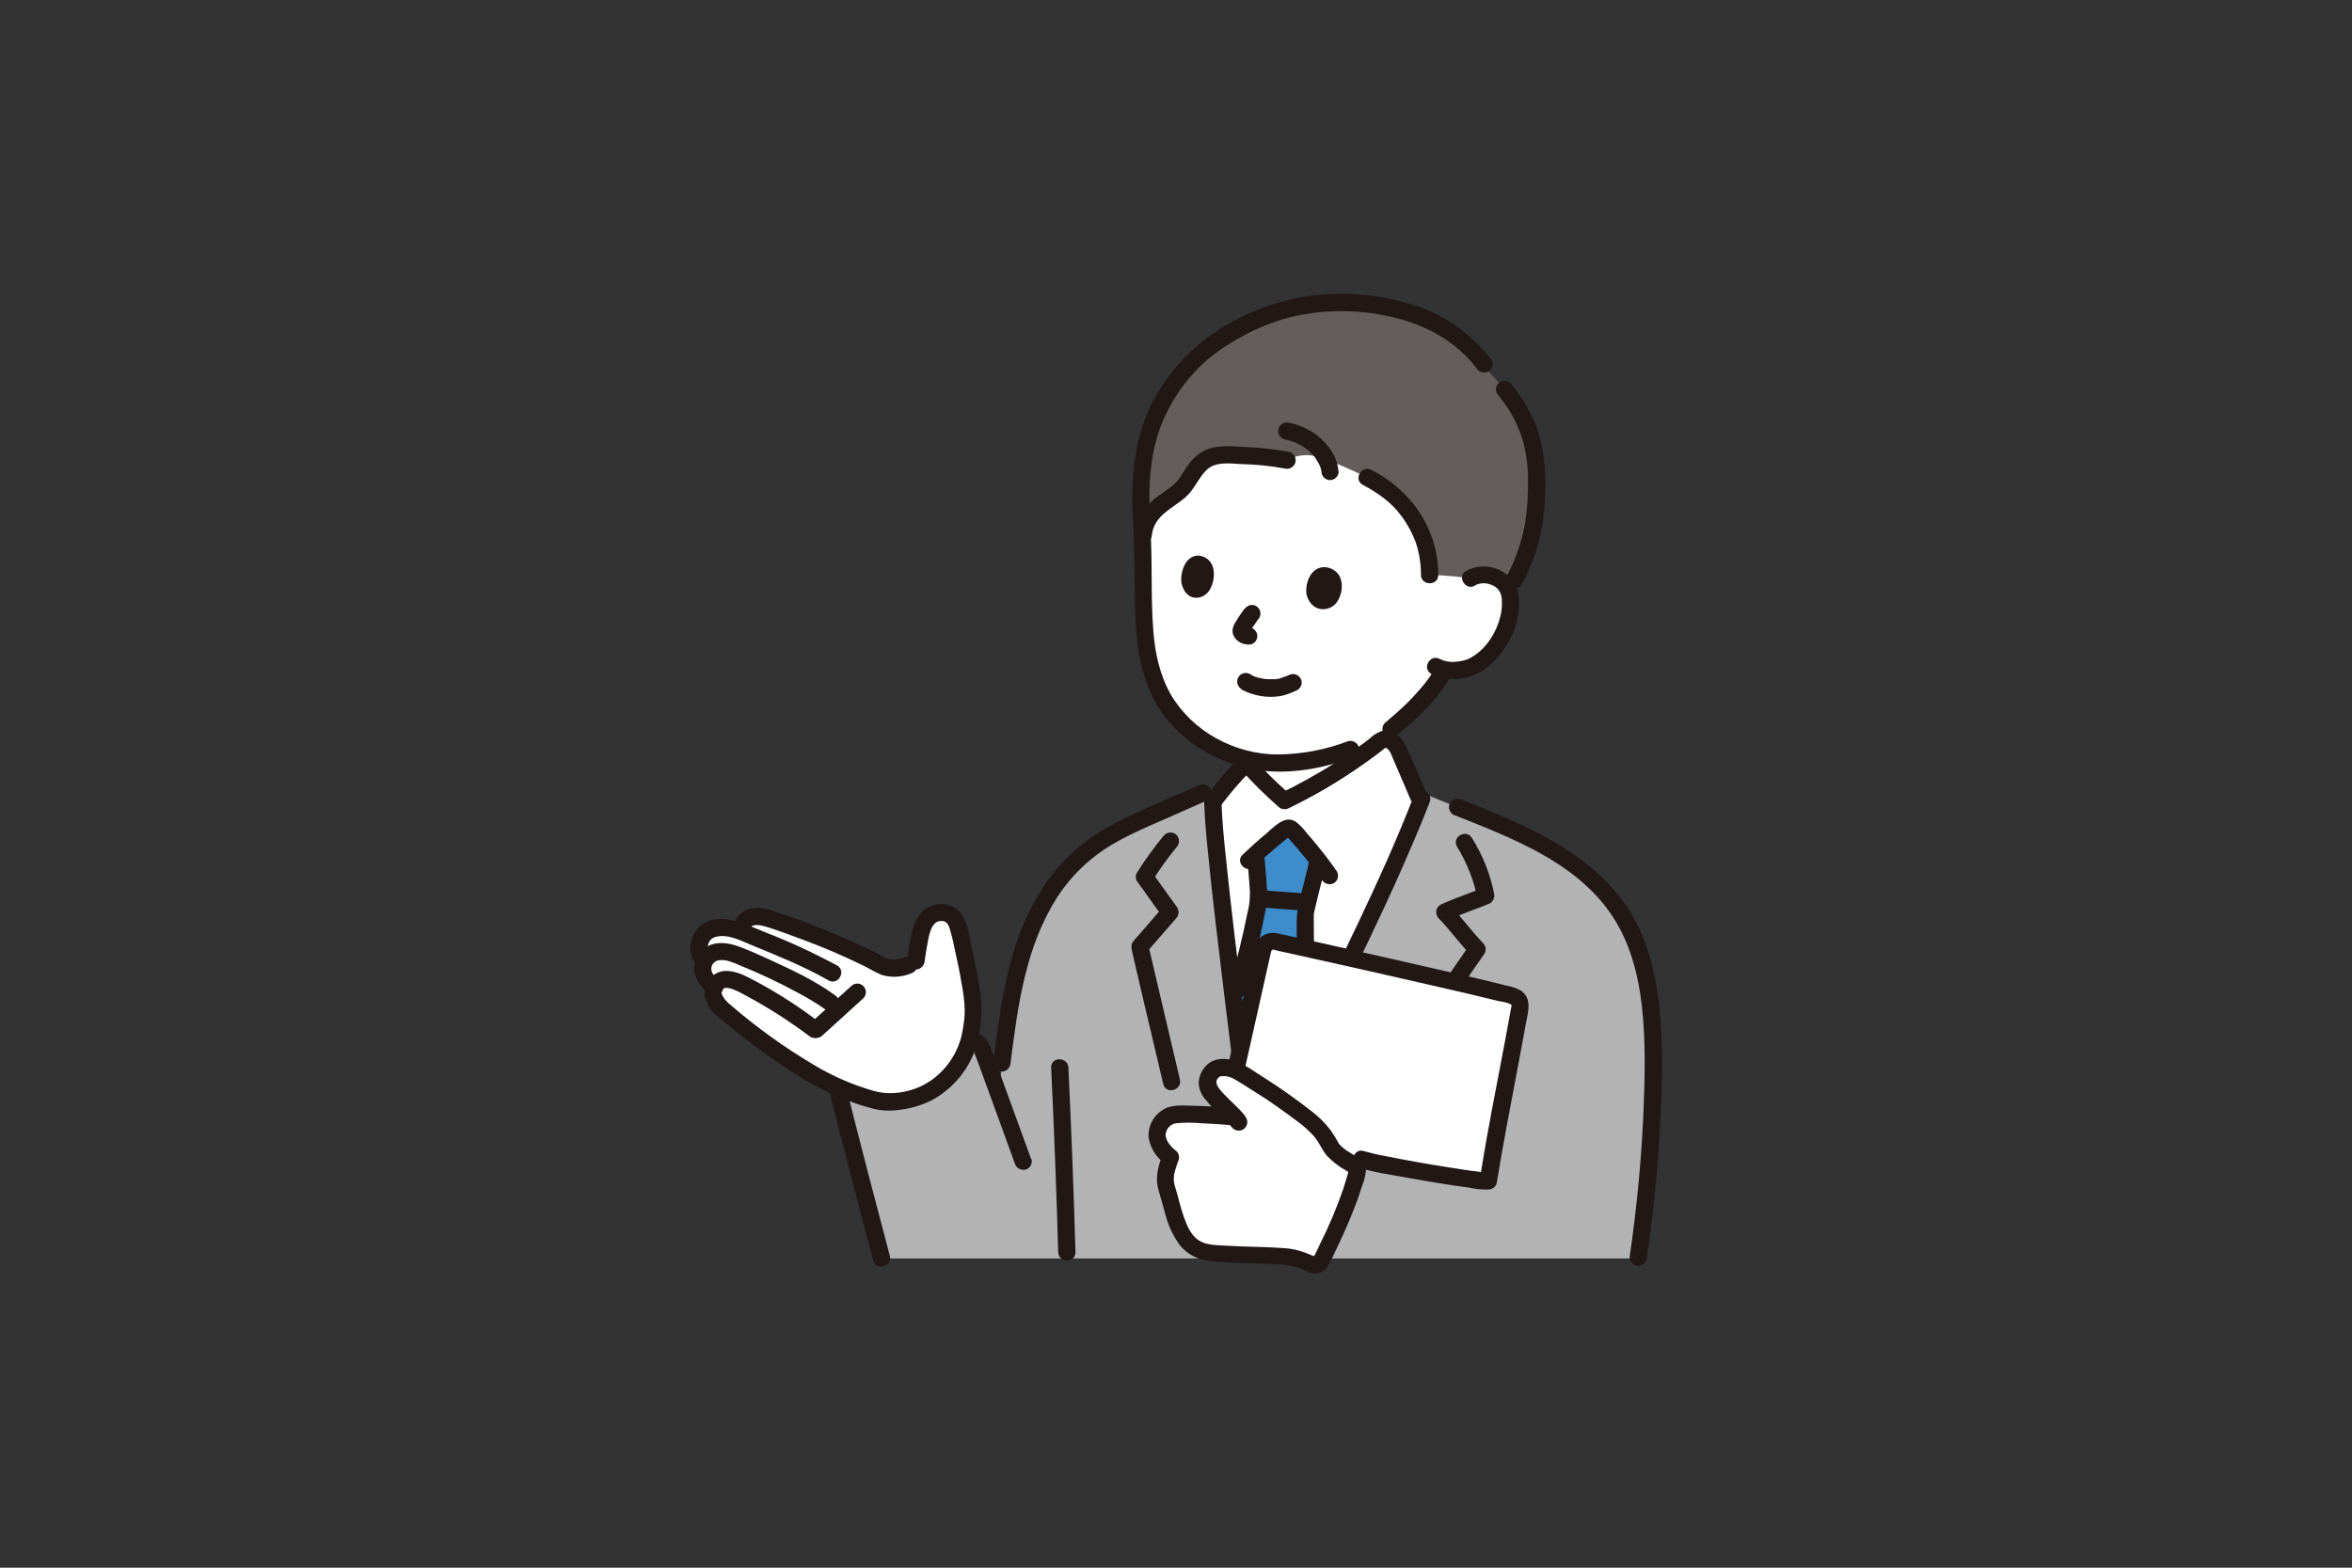 <?xml version="1.0" encoding="UTF-8"?>
<svg xmlns="http://www.w3.org/2000/svg" id="_レイヤー_1" data-name=" レイヤー 1" version="1.1" viewBox="0 0 1200 800">
  <rect x="0" y="0" width="1200" height="800" fill="#333333" stroke="none"/>
  <defs>
    <style>
      .cls-1 {
        fill: #b3b3b3;
      }

      .cls-1, .cls-2, .cls-3, .cls-4, .cls-5, .cls-6 {
        stroke-width: 0px;
      }

      .cls-2 {
        fill: none;
      }

      .cls-3 {
        fill: #645d5c;
      }

      .cls-4 {
        fill: #3d8dcc;
      }

      .cls-5 {
        fill: #fff;
      }

      .cls-6 {
        fill: #211715;
      }
    </style>
  </defs>
  <path class="cls-5" d="M630.1,515.6c-5.1-41.1-10.9-89.8-11.2-106.5,2.9-3.7,5.2-6.8,7.9-9.9,2-2.3,4.2-4.7,7-7.5,1.3-1,3.1-1.1,4.4-.2,5.4,6,11.2,11.7,17.3,17,17.3-8.2,33.6-18.4,48.5-30.3,3.4-2.8,7.4,0,9.3,3.5l10.4,24.3,1.2,2.7c-19.5,50.3-55.5,119.7-78.6,166.3h-9.1c-.9-9.3-3.9-32.8-7.2-59.5Z"></path>
  <path class="cls-5" d="M646.9,400.8c-3.3-3.2-6.1-6.1-8.7-9.1v-3.7c5,1,10.1,1.5,15.3,1.4,3.1,0,6.3-.2,9.4-.5,9-1.2,17.8-3.4,26.3-6.5,5.2-1.9,10.1-4.2,14.9-6.9v2.8c-15,11.9-31.3,22.1-48.5,30.3-3.2-2.8-6-5.4-8.6-7.9Z"></path>
  <path class="cls-5" d="M750.4,294.9c3-1.7,6.6-2.1,9.9-1.3,6.6,1.6,8.7,5.6,9.5,7.9,2.4,6.7,0,17.7-3.9,24-3.4,6.2-8.5,11.2-14.7,14.5-4.5,1.9-9.4,2.4-14.1,1.6-.7,1.2-1.2,2-1.2,2-1.8,3-5.9,8.3-5.9,8.3-4.2,5.3-8.9,10.1-13.9,14.6l-6.2,5.3c-6.4,4.3-13.4,7.9-20.6,10.5-8.5,3.1-17.3,5.3-26.3,6.5-3.1.3-6.3.5-9.4.5-20.1,0-36.2-6.7-50.7-20.8-13.8-13.5-18.6-33.2-19-54.7-.3-12.4-.3-25.8-.9-39.2,0,0-11.2-65,74.7-65,115.3,0,92.8,85.1,92.8,85.1Z"></path>
  <path class="cls-1" d="M562.8,428.7c8.8-5.2,17.9-9.7,27.3-13.6l28.6-12.6v6.7c.7,27.6,16.2,142.3,18.5,166h9.1c23.7-47.8,61.1-119.7,80.2-170.2,38.2,16,83.3,29.1,103.7,66.5,7.9,14.5,11.3,31.8,12.6,49.3.8,10.8.8,21.7.6,31.9-.7,30-3.2,59.8-7.6,89.5h-385.9c-8.1-30.6-15.4-58.4-22.9-88.5l68.2-21.1c1.8-1.2,4.3-.6,5.4,1.2.3.5.5,1.1.6,1.7l8.2,22.4c3.4-24.6,5.3-49.8,13-73.6,6.1-18.8,16.2-36.7,31.5-49.2,2.9-2.3,5.9-4.5,9.1-6.5Z"></path>
  <path class="cls-2" d="M710.5,372.6c0,4.3.4,8.6,1.1,12.9.4,3.4,1.3,6.6,2.5,9.8,3.5,8.4,19.2,13.5,29.4,16.6"></path>
  <path class="cls-2" d="M636.1,396.1c.1,6.1-6.4,9.5-11.6,11.3-7.4,3.3-22.3,7.6-30.1,10.8"></path>
  <path class="cls-6" d="M594,426.1c-5,6.1-9.7,12.5-13.9,19.2-.8,1.4-.8,3.1,0,4.4,4.6,6.2,8.9,12.7,13.7,18.9v-6.2l-13.3,15.3c-.8.9-1.7,1.8-2.4,2.8-1.3,1.8-.8,3.6-.4,5.5l1.6,6.9c3,12.9,6,25.8,9.1,38.7,1.7,7.2,3.4,14.4,5.1,21.6,1.3,5.5,9.7,3.2,8.5-2.3-5.4-23-10.8-45.9-16.2-68.9l-1.1,4.3,15.4-17.7c1.6-1.7,1.6-4.5,0-6.2.7.9-.4-.6-.6-.9-.5-.7-1.1-1.5-1.6-2.2-1.2-1.7-2.4-3.3-3.6-5-2.1-3-4.3-6-6.5-9v4.4c3.8-6.1,8-11.9,12.5-17.4,1.6-1.7,1.6-4.5,0-6.2-1.7-1.7-4.5-1.7-6.2,0h0Z"></path>
  <path class="cls-6" d="M743.4,432.1c5,8.1,8.5,17,10.4,26.3l3.1-5.4c-7.3,2.9-14.9,5.4-22,8.7-2.1,1.3-2.8,4-1.5,6.1.2.3.4.6.6.8,5.8,6,10.7,12.8,16.5,18.9l-.7-5.3c-16.7,23.7-32.1,48.2-48.5,72-1.2,2.1-.5,4.8,1.6,6,2.1,1.2,4.7.5,6-1.6,16.4-23.8,31.9-48.3,48.5-72,1-1.7.7-3.9-.7-5.3-5.8-6-10.7-12.8-16.5-18.9l-.9,6.9c6.5-3,13.3-5.2,19.9-7.9,2.3-.7,3.6-3.1,3.1-5.4-2-10.1-5.9-19.7-11.3-28.4-2.9-4.8-10.5-.4-7.6,4.4h0Z"></path>
  <path class="cls-4" d="M641.1,464.7c.6-2.7.9-5.5,1-8.3-.1-4.6-1.1-14.1-1.4-19.4,0,0,0-.4,0-1.1,4.7-4.3,8.7-7.5,13.4-11.5,1.2-1,2.6-2,4-1.5.7.3,1.2.7,1.7,1.3,4.6,5.2,8.8,9.9,12.8,15.2-.2.7-.3,1.3-.3,1.3-1.9,8.1-6,23.3-6.2,26.2-.3,3.6,0,39.3,1.6,56.6l.4,8.5c-7.8,15.6-15.2,30.3-21.7,43.3h-9.1c-.9-9.7-4.1-34.9-7.6-63.1l1.9-7.1c3.3-12.7,7.6-29.7,9.6-40.3Z"></path>
  <path class="cls-6" d="M721.2,406.5c-8.5,22-18.3,43.5-28.4,64.8-10.8,22.8-22,45.3-33.3,67.9-5.6,11.2-11.3,22.5-16.9,33.7l3.8-2.2h-9.1l4.4,4.4c-1.9-19.7-4.7-39.3-7.1-58.9-3.2-26-6.4-52-9.1-78-1-9.6-2-19.3-2.3-29-.1-5.6-8.9-5.7-8.8,0,.2,8.3,1,16.6,1.8,24.8,1.2,12.3,2.6,24.6,4,36.8,3,25.8,6.2,51.5,9.4,77.3,1.1,9,2.3,18,3.1,27,0,2.4,2,4.3,4.4,4.4h9.1c1.6,0,3-.8,3.8-2.2,10.5-21.1,21.2-42.2,31.7-63.3,11.3-22.8,22.4-45.7,32.7-68.9,5.3-12,10.5-24,15.2-36.2.6-2.3-.7-4.7-3.1-5.4-2.3-.6-4.7.8-5.4,3.1Z"></path>
  <path class="cls-6" d="M640.1,442.2c3.3-3.1,6.7-6.1,10.2-9.1,1.6-1.3,3.2-2.7,4.8-4,.8-.6,1.6-1.2,2.3-1.9l.6-.4c-.5,0-1.1,0-1.6-.1.3.3.5.6.8.9,6.2,6.8,12,14,17.3,21.5,1.3,2,3.9,2.7,6,1.6,2.1-1.2,2.8-3.9,1.6-6-3.2-4.7-6.7-9.2-10.3-13.6-1.7-2.1-3.4-4.1-5.2-6.1-1.6-2.2-3.5-4.2-5.7-5.8-5.6-3.4-11.1,3-15,6.3-4.1,3.4-8,6.9-11.9,10.6-4.1,3.9,2.1,10,6.2,6.2h0Z"></path>
  <path class="cls-6" d="M636.3,436.9c.4,6,1.1,12,1.4,18,.1,3.8-.3,7.6-1.3,11.2-2.5,12.7-5.8,25.2-9.1,37.7-1.4,5.5,7,7.8,8.5,2.3,3.3-12.7,6.7-25.4,9.2-38.2,1-4.2,1.5-8.5,1.5-12.8-.3-6.1-1-12.2-1.4-18.2,0-2.4-2-4.3-4.4-4.4-2.4,0-4.4,2-4.4,4.4h0Z"></path>
  <path class="cls-6" d="M668,439.4c-1.5,6.5-3.2,12.9-4.8,19.3-.9,3.5-1.5,7-1.6,10.6-.1,11.1.1,22.2.5,33.3.2,6.9.5,13.8,1.1,20.7,0,2.4,2,4.3,4.4,4.4,2.4,0,4.4-2,4.4-4.4-1.1-12.4-1.4-24.9-1.6-37.4,0-5-.1-10.1-.1-15.1,0-1.2,0-2.5,0-3.7,0-.2,0-.3,0-.5,0,1.4,0,.4,0-.1.2-1.2.5-2.4.8-3.6,1.6-7.1,3.5-14.1,5.2-21.1,1.3-5.5-7.2-7.8-8.5-2.3h0Z"></path>
  <path class="cls-6" d="M643.1,463c6.6.6,13.2,1.1,19.8,1.5,2.4,0,4.4-2,4.4-4.4,0-2.4-2-4.3-4.4-4.4-6.6-.5-13.2-.9-19.8-1.5-2.4,0-4.4,2-4.4,4.4,0,2.4,2,4.3,4.4,4.4Z"></path>
  <path class="cls-6" d="M621.9,412.3c2.6-3.3,5.2-6.7,7.9-9.9,1.3-1.5,2.7-3,4-4.5.8-.8,1.6-1.6,2.3-2.4s.7-.5-.2-.1c.5-.2.8,0-.3-.4-1.2-.4-.5,0,0,.4.3.3.6.7.9,1,.6.7,1.2,1.3,1.9,2,1.3,1.4,2.7,2.8,4,4.1,3.2,3.2,6.5,6.2,9.9,9.2,1.4,1.4,3.6,1.6,5.3.7,16-7.7,31.2-17.1,45.4-27.8.9-.7,1.8-1.4,2.7-2.1.4-.3.7-.6,1.1-.9,1,0,2.2,1.6,2.6,2.5.4.7.7,1.5,1,2.3l5.3,12.3,4.1,9.6c1.2,2.1,3.9,2.8,6,1.6,2-1.3,2.7-3.9,1.6-6l-9.5-22.1c-2.2-5.1-6.9-10.3-13.1-8.7-2.2.8-4.3,2.1-6,3.8-1.9,1.5-3.8,3-5.8,4.4-3.9,2.9-8,5.6-12.1,8.2-9,5.6-18.3,10.8-27.8,15.4l5.3.7c-3.8-3.4-7.6-6.8-11.2-10.5-1.6-1.6-3.2-3.3-4.8-5.1-1.4-2-3.5-3.2-5.9-3.4-5.1-.2-8.2,4.2-11.3,7.7-3.4,3.8-6.5,7.8-9.6,11.8-1.6,1.7-1.6,4.5,0,6.2,1.7,1.7,4.5,1.7,6.2,0h0Z"></path>
  <path class="cls-5" d="M771.8,508.2c-27.2-7-97.9-22.5-121.4-27.8-2.8-.6-5.5,1.1-6.1,3.9l-13.4,60.1-.5,1.7c3.3,1.8,6.5,3.7,9.6,5.8,5.4,3.2,10.7,6.7,15.8,10.5,10.3,7.7,17.9,11.8,23.6,23.2,1.3,2.7,7.1,6.6,11.2,9l4.1-2.9c8.3,2.7,60.8,11.6,64.8,11l.4-2.4,1.5-9.1c3.5-18.8,11.5-60.9,14.3-77,.5-2.7-1.2-5.2-3.8-5.9Z"></path>
  <path class="cls-5" d="M674.8,642.1c7.5-14,13.5-28.7,17.8-43.9.3-1.3-.3-2.6-1.4-3.3-4.1-2.3-10.4-6.5-11.8-9.3-5.7-11.4-13.3-15.5-23.6-23.2-5.1-3.8-10.3-7.3-15.8-10.5-3.4-2.1-9.4-6.7-13.6-7-4.1-.4-6.3-.2-8.7,3.2-1.6,1.9-2,4.6-1.1,6.9,1.4,2.7,3.3,5.2,5.6,7.3,2.4,2.5,5.3,5.2,7.9,7.8-9.2-.9-18.5-1.4-27.8-1.4-2.5-.1-4.9.5-7,1.8-1.7,1.2-3.1,2.9-4,4.8-1.1,2.4-1.1,5.2,0,7.7,1.4,3,3.5,5.6,6.1,7.7-2.2,6.6-3.8,10-1.7,16.7,2.5,7.6,3.9,17.2,8.8,24.2,1.4,2.1,3.2,3.9,5.3,5.3,2,1.1,4.1,1.8,6.4,2.2,13,1.9,30.7,1.1,43.1,2.5,3.7,1,7.3,2.2,10.8,3.9,1.4.6,3,0,3.7-1.3.4-.7.7-1.3,1.1-2Z"></path>
  <path class="cls-6" d="M635.3,569.4c-3.3-3.9-7.2-7.3-10.8-11-2.3-2.5-6.1-6.3-2.2-9,0,0,.8-.3.5-.2,1-.1,1.9,0,2.9,0,1.6.3,3.2.9,4.6,1.8,3.7,2.1,7.3,4.6,10.9,6.8,7.2,4.4,13.9,9.4,20.7,14.4,3,2.2,5.8,4.7,8.4,7.5,2.7,3.1,4.1,7,6.7,10.1,2.9,3,6.2,5.6,9.9,7.6.4.2,1.6,1.3,2,1.2-1,.2-.2-3-.9-.7-.2.5-.3,1.1-.5,1.7-.7,2.3-1.4,4.6-2.1,6.9-3.3,9.7-7.3,19.1-11.9,28.3-.4.7-3.2,7.2-3.7,7.1l.7-.5c.6,0,.7-.1.3-.2-.1-.2-1.1-.4-1.3-.5-1-.4-1.9-.8-2.9-1.2-3.8-1.5-7.8-2.4-11.8-2.6-9.6-.7-19.3-.6-28.9-1.2-4.5-.3-10.1-.1-14.1-2.6-4.1-2.5-6.3-7.8-7.8-12.1-1.7-4.8-2.8-9.9-4.3-14.8-.8-2.1-1-4.4-.7-6.7.6-2.6,1.4-5.2,2.4-7.7.4-1.5,0-3.2-1.1-4.3-2.4-1.8-5.6-5.1-5.6-8.4.2-3,2.4-5.5,5.4-5.9,4.3-.4,8.6-.4,12.8,0,4.8.2,9.6.5,14.3.9,2.4,0,4.4-2,4.4-4.4,0-2.4-2-4.3-4.4-4.4-6-.5-11.9-.9-17.9-1-5.2-.1-11.5-.9-16.1,2.1-4.7,2.9-7.5,8.2-7.2,13.8.8,5.4,3.7,10.2,8.1,13.4l-1.1-4.3c-1.8,5.3-3.4,10.3-2.4,15.9.5,2.6,1.4,5.2,2.1,7.7.7,2.6,1.4,5.1,2.1,7.7,1.5,5.4,4,10.5,7.3,15,3.8,4.6,9.3,7.4,15.2,7.8,10.9,1.4,21.9,1.1,32.9,1.7,4.3,0,8.5.6,12.6,2,2,.7,3.9,1.7,5.9,2.4,3.1,1,6.5-.2,8.3-2.8,1.7-2.7,3.1-5.5,4.4-8.4,1.4-2.8,2.7-5.7,4-8.6,2.5-5.5,4.8-11.1,6.9-16.7.9-2.6,1.8-5.1,2.6-7.7,1-2.5,1.7-5.1,2-7.8.2-5.8-6.8-8-10.6-10.9-1.2-.9-2.3-1.9-3.3-3.1-1.2-2.3-2.6-4.5-4-6.6-2.8-3.7-6.2-7.1-9.9-9.9-7.7-6-15.7-11.7-23.9-16.9-4.7-2.9-9.4-6.5-14.6-8.5-4.7-1.9-11-1.9-14.8,1.8-2.5,2.3-4,5.5-4.2,8.9,0,3.4,1.4,6.6,3.7,9.1,4.1,5.2,9.4,9.3,13.6,14.3,1.7,1.7,4.5,1.7,6.2,0,1.7-1.7,1.7-4.5,0-6.2h0Z"></path>
  <path class="cls-6" d="M635.1,545.5l8.9-39.7,4.3-19.2c0-.4.2-.8.3-1.2.5-1.3,1.4-.7,2.6-.4,4.1.9,8.1,1.8,12.2,2.7,23.4,5.2,46.7,10.4,70,15.8,10.5,2.4,21,4.8,31.4,7.4,2,.3,4,.7,5.8,1.5.6.4.6.3.6,1,0-.4-.1.6-.2.9l-.3,1.5c-.9,5.1-1.9,10.2-2.8,15.3-4.1,21.9-8.6,43.8-12.1,65.8l-.7,4.5,4.2-3.2c-2.4,0-4.7-.1-7-.6-.3,0-1.5-.2-.5,0l-1.7-.2c-1.1-.2-2.3-.3-3.4-.5-2.5-.4-5.1-.8-7.6-1.2-10.9-1.7-21.7-3.6-32.5-5.8-3.6-.6-7.3-1.5-10.8-2.5-5.4-1.7-7.7,6.7-2.3,8.5,7.9,2.5,16.4,3.6,24.5,5.1,10.6,1.9,21.2,3.7,31.8,5.1,3.1.7,6.4,1,9.6.9,2,0,3.7-1.3,4.2-3.2,3.5-21.4,7.7-42.7,11.7-64.1,1.1-5.8,2.1-11.5,3.2-17.3,1.1-5.8,3.3-12.7-2.4-16.8-2.3-1.3-4.8-2.2-7.4-2.6-2.3-.6-4.5-1.1-6.8-1.7-5.4-1.3-10.7-2.6-16.1-3.8-24.6-5.7-49.3-11.2-74-16.8l-14.1-3.1c-1.8-.4-3.7-.8-5.5-1.2-3.9-1.1-8.1.3-10.6,3.5-1.2,1.9-1.9,4-2.2,6.2l-2.1,9.4-10.4,46.8-.2,1.1c-1.2,5.5,7.2,7.8,8.5,2.3h0Z"></path>
  <path class="cls-6" d="M742.4,416.1c28.6,11.4,61,23.6,79.3,50,9.7,14,14.1,30.7,16,47.4,2.1,18.7,1.5,37.6.7,56.3-1.1,23.6-3.4,47.2-6.8,70.6-.6,2.3.8,4.7,3.1,5.4,2.3.6,4.7-.7,5.4-3.1,3.2-21.8,5.5-43.7,6.7-65.7,1.1-19.6,1.9-39.4.2-58.9-1.6-18-5.3-36.2-14.7-51.8-8.7-14.4-21.4-25.6-35.6-34.4-16.3-10.1-34.2-17.1-51.9-24.2-2.3-.6-4.7.7-5.4,3.1-.6,2.3.8,4.7,3.1,5.4h0Z"></path>
  <path class="cls-6" d="M536.3,544.8c1.5,31.4,2.7,62.8,3.6,94.2.2,5.6,8.9,5.7,8.8,0-.9-31.4-2.1-62.8-3.6-94.2-.3-5.6-9-5.7-8.8,0h0Z"></path>
  <path class="cls-6" d="M526.1,591.5l-19.9-54.7c-1.6-4.3-3.1-9-8.5-9.2-2.1,0-4.1.5-6,1.3l-7.3,2.3-27.6,8.5-31.1,9.6c-2.3.7-3.7,3.1-3.1,5.4,7.4,29.6,15.1,59,22.9,88.5,1.4,5.5,9.9,3.1,8.5-2.3-7.8-29.5-15.5-58.9-22.9-88.5l-3.1,5.4,50.9-15.7,13-4c1.9-.4,3.8-1,5.7-1.7,0,.2-1-.5-1-.5s.3.6.3.6c.3,1.2.8,2.4,1.3,3.5l9.2,25.2,10.4,28.6c.7,2.3,3.1,3.6,5.4,3.1,2.3-.7,3.7-3.1,3.1-5.4h0Z"></path>
  <path class="cls-5" d="M363.9,474c2.9-.7,6-.8,9-.1,1.8.6,3.5,1.1,5.1,1.6.1-.8.2-1.4.2-1.4.2-2.1,1.3-3.9,3-5,3.1-2.4,7.7-1.2,10.3-.5,8.9,2.5,45.2,16.3,57.2,23.7,4.1,2.5,11.6,2.7,18.8-1.8.6-5,1.5-9.9,2.6-14.8.7-4.2,3.4-7.7,7.3-9.4,2.7-.9,5.6-.6,8,.9,2.3,1.5,3.5,5.2,4.2,7.8,4.3,17.7,5.8,19.3,7.5,36.4v1.5c.1,0-1.1,11.6-1.1,11.6-1.1,9.8-5.5,18.9-12.5,25.7-7,6.8-16.3,12.3-32.4,12.2-16.7-2.9-32.4-11.8-41.1-17-6.4-3.8-12.1-7.8-21.3-14.4-4.6-3.3-20-15.7-21.3-17-2.2-2.2-4.3-6.4-2.8-10.1-1.2-.8-2.2-1.7-3.3-2.7-2.4-2.6-3.3-6.3-2.4-9.7,0-.2.2-.4.3-.6-2.2-3.7-3.8-5.9-1.8-11.2,1.1-2.8,3.5-5,6.5-5.7Z"></path>
  <path class="cls-6" d="M471.6,491.5c.6-4.1,1.2-8.1,2-12.2.8-3.7,2.1-9.8,7.2-9.3,2.2.2,3,1.8,3.7,3.7.9,3,1.7,6.1,2.3,9.3,1.4,6.3,2.8,12.6,3.8,18.9.9,4.5,1.5,9.1,1.6,13.7,0,3.3-.4,6.6-1,9.8-1.6,10.3-7.3,19.5-15.7,25.6-3.6,2.6-7.7,4.5-12,5.6-2.6.7-5.2,1.1-7.8,1.2-3.3.2-6.7-.2-9.9-1.1-10.9-3.1-21.4-7.7-31.1-13.6-15.1-9-29.3-19.3-42.6-30.8-1.9-1.6-5.6-5.7-3.1-7.7,2.3-1.9,9,2.1,11.8,3.6,11.4,6.1,22.3,13.1,32.6,20.9,2.1,1.2,4.8.5,6-1.6,1.2-2.1.5-4.7-1.6-6-10.2-7.8-21-14.8-32.3-20.8-4.7-2.5-10.3-5.6-15.9-5.2-6.1.5-10.7,5.9-10.1,12,0,.9.2,1.7.5,2.5,1.2,4.3,4.1,7.1,7.4,9.8,3.6,2.9,7.2,5.8,10.8,8.7,8.5,6.7,17.3,13,26.4,18.8,10.4,6.8,21.7,12.3,33.4,16.3,3.4,1.1,6.9,2.1,10.5,2.8,3.6.5,7.2.5,10.8-.1,5.9-.7,11.7-2.5,16.9-5.3,10.8-6.1,18.8-16.2,22.3-28.2,1.1-4.3,1.8-8.8,2.1-13.3.4-5.4,0-10.9-1-16.2-1.1-6.9-2.5-13.7-4-20.5-1.4-6.3-2.2-15.2-7.9-19.2-5.9-3.9-13.7-2.7-18.2,2.8-3.6,4.3-4.5,9.9-5.4,15.3-.4,2.5-.7,5-1.1,7.5-.6,2.3.8,4.7,3.1,5.4,2.3.6,4.7-.7,5.4-3.1h0Z"></path>
  <path class="cls-6" d="M366.8,500.1c-2.1-1.6-4.4-3.7-3.8-6.7.5-1.9,2.2-3.3,4.1-3.4,3.4-.5,7,1.2,10.1,2.5,10,4.1,19.8,8.6,29.3,13.8,5.2,2.7,10.2,5.7,15,9.1,2.1,1.2,4.8.5,6-1.6,1.2-2.1.5-4.7-1.6-6-10.2-7.5-22.2-13-33.7-18.3-5-2.3-10.1-4.6-15.3-6.5-5.5-2-11.9-2.9-17,.6-3.8,2.6-6,7-5.6,11.6.5,5.7,3.9,9.1,8.1,12.4,2.1,1.2,4.8.5,6-1.6,1.2-2.1.5-4.7-1.6-6h0Z"></path>
  <path class="cls-6" d="M427.1,492.7c-12.1-6.5-24.5-12.3-37.3-17.2-9.8-4-24.2-11.3-33.4-2.1-2.5,2.7-4,6.2-4.2,9.9,0,3.3,1.1,6.6,3,9.3,2.9,4.9,10.5.4,7.6-4.4-1.4-2.4-2.3-3.9-1.4-6.6.6-1.9,2.2-3.3,4.2-3.6,5.7-1.4,11.9,1.8,17.2,4,13.5,5.6,27.2,11,39.9,18.3,4.9,2.8,9.3-4.8,4.4-7.6h0Z"></path>
  <path class="cls-6" d="M382.6,474.1c.3-2.4,4-2.2,5.8-1.8,1.8.4,3.6.9,5.3,1.5,4.9,1.6,9.7,3.4,14.5,5.2,11.5,4.2,22.7,9,33.6,14.4,2.6,1.5,5.2,2.9,8,4.1,5,1.5,10.3,1.2,15.1-.8,2.3-.7,3.6-3.1,3.1-5.4-.7-2.3-3.1-3.7-5.4-3.1-3.7,1.4-8,2.3-11.6.3-2-1.2-4.1-2.3-6.1-3.3-5.9-2.9-12-5.5-18.1-8.1-10.7-4.7-21.7-8.8-32.8-12.4-3.5-1.3-7.2-1.7-10.9-1.1-5,1.1-8.7,5.4-9.1,10.5,0,2.4,2,4.4,4.4,4.4,2.4,0,4.3-2,4.4-4.4h0Z"></path>
  <path class="cls-6" d="M419.6,528.4l20.9-19c1.7-1.7,1.7-4.5,0-6.2-1.7-1.7-4.5-1.7-6.2,0l-20.9,19c-1.7,1.7-1.7,4.5,0,6.2,1.7,1.7,4.5,1.7,6.2,0Z"></path>
  <path class="cls-3" d="M681.7,154.4c-18.4.2-36.5,5.3-52.3,14.6-4.6,2.7-14.2,7.9-21.6,16.5-6.5,6.4-12,13.8-16.1,21.9-5.2,10.4-8.3,21.7-9.1,33.3-.9,11.4-.7,22.9.4,34.2.7-17.1,15.6-19.2,21.6-27.5,3.3-4.6,5.7-10.1,10.7-13,4-1.9,8.4-2.7,12.8-2.2,6.8.3,19.4.7,28.5,2.7,4.5-2.6,9.9-3.3,14.9-2,8.2,2,26,10.7,26,10.7,12,6.5,17.5,11.3,24.3,22.1,5.1,8.4,7.7,18,7.6,27.7,7.3,0,21,1.6,21,1.6,3-1.7,6.6-2.1,9.9-1.3,6.6,1.6,8.7,5.6,9.5,7.8,6.2-11.2,11.5-23.3,13-36.4,4.4-38.9-3.6-54.4-22.8-75-15.5-24.1-39.8-32.6-64.2-35.1-4.7-.5-9.4-.7-14.1-.6Z"></path>
  <path class="cls-6" d="M657.8,230.6c-7.5-1.4-15-2.2-22.6-2.5-7.4-.4-15.7-1.4-22.3,2.7-3.2,2.1-5.8,4.9-7.8,8.1-1,1.4-1.9,2.9-2.8,4.3-.6,1.1-1.3,2-2.2,2.9-3.2,3.3-7.6,5.6-11.5,8.8-5.5,4.5-9,10.9-9.7,18,0,2.4,2,4.4,4.4,4.4,2.4,0,4.3-2,4.4-4.4,1.3-10.2,10.6-13.3,17.5-19.5,4.2-3.8,6.2-9.4,10.2-13.4,4.6-4.6,11.7-3.5,17.6-3.2,7.6.2,15.1.9,22.5,2.3,2.3.6,4.7-.8,5.4-3.1.6-2.3-.7-4.7-3.1-5.4h0Z"></path>
  <path class="cls-6" d="M682.9,240.8c-.5-9.2-7.6-17.3-15.4-21.5-3.1-1.7-6.4-2.9-9.8-3.6-2.3-.6-4.8.7-5.4,3.1-.6,2.3.7,4.8,3.1,5.4,1.8.4,3.5.9,5.2,1.5.2,0,.4.2.6.2-.6-.2-.6-.3-.2,0,.4.2.8.3,1.1.5.6.3,1.3.6,1.9,1,.7.4,1.3.8,2,1.3.3.2.6.5.9.7-.5-.4-.6-.5-.2-.2.1.1.3.2.4.3,1,.8,1.9,1.8,2.8,2.7.2.2.4.5.7.8s.8,1.2,0,0c.3.5.6.9.9,1.3.6,1,1.2,2,1.7,3,.5,1-.3-.8,0-.1,0,.2.1.4.2.5.2.5.3.9.5,1.4.1.4.2.9.3,1.3.2,1,0-1.1,0-.4,0,.2,0,.4,0,.6,0,2.4,2,4.4,4.4,4.4s4.4-2,4.4-4.4h0Z"></path>
  <path class="cls-6" d="M733.8,293.4c0-12.4-4-24.6-11.4-34.6-6-8-13.8-14.5-22.7-19-5-2.7-9.4,4.9-4.4,7.6,7.6,4.1,14.5,8.8,19.6,15.8,3.1,4.1,5.6,8.7,7.4,13.5,1.8,5.4,2.7,11,2.7,16.7,0,5.6,8.9,5.7,8.8,0h0Z"></path>
  <path class="cls-2" d="M762.2,193.8c12,12.9,17.3,27,20.2,44,1.5,8.5,1.6,17.2.4,25.8-1.3,9.2-3.7,30.9-11.4,42"></path>
  <path class="cls-2" d="M747.1,180.7c-20.5-17-40.2-22.2-60.3-22.7-31.8-.8-58.3,9.5-76.9,28.4-10.7,10.9-19.1,27.2-23,42.1-4,17.5-5,35.5-2.9,53.4"></path>
  <path class="cls-6" d="M666.6,303.4c-.8-4.4,1.3-14.2,9.5-14,10.7,1.4,9.8,13.3,5.5,18.5-3.5,4.2-12.4,5-15-4.5Z"></path>
  <path class="cls-6" d="M602.8,297.6c-.7-4.4,1.3-14.2,8.8-14.1,9.8,1.3,8.9,13.3,4.9,18.5-3.3,4.2-11.4,5.2-13.7-4.4Z"></path>
  <path class="cls-6" d="M634.8,310.8c-1.6,2.2-3.1,4.4-4.5,6.8-.6.9-1.1,2-1.3,3-.2,1-.2,2.1.1,3.1.4,1,.9,1.9,1.7,2.7,1,1,2.2,1.7,3.5,2.1.5.2,1,.2,1.6.3,1.1.3,2.4.1,3.4-.4,2.1-1.2,2.8-3.9,1.6-6-.6-1-1.5-1.7-2.6-2-.6-.1-1.2-.2-1.8-.4l1,.4c-.3-.1-.6-.3-.9-.5l.9.7c-.3-.3-.6-.5-.8-.8l.7.9c0,0-.1-.2-.2-.3l.4,1c0-.1,0-.3-.1-.5l.2,1.2c0-.1,0-.2,0-.3l-.2,1.2c0-.3.1-.6.2-.8l-.4,1c.7-1.5,1.6-2.9,2.6-4.2.8-1.3,1.7-2.5,2.6-3.7,1.2-2.1.5-4.8-1.6-6-1-.6-2.2-.8-3.4-.4-1.1.4-2,1.1-2.6,2h0Z"></path>
  <path class="cls-6" d="M752.6,298.7c2.4-1.2,5.1-1.4,7.6-.5,1.1.3,2.1.8,3,1.5.3.2.6.5.9.8.2.2.4.4.6.7.2.3.4.7.6,1,0,.2.5,1.1.3.5s.2.6.2.8c.2.6.3,1.3.4,2,.2,2.4.1,4.7-.3,7.1-1.8,9.7-8,19.8-17.3,23.9.8-.3-.4.1-.7.2-.6.2-1.3.4-1.9.5-1.1.3-2.3.4-3.5.5-2.7.3-5.4-.2-7.9-1.4-4.9-2.8-9.3,4.7-4.4,7.6,5.9,3.4,13.6,3.3,20,1.3,6.8-2.1,12.3-7.3,16.4-12.9,4-5.3,6.7-11.5,7.8-18,1-6,1.1-12.9-2.6-18-5.6-7.2-15.7-9.3-23.7-5-5,2.7-.5,10.3,4.4,7.6h0Z"></path>
  <path class="cls-6" d="M633.3,351.8c6.3,3.4,13.6,4.6,20.6,3.3,2.4-.6,4.7-1.4,7-2.5,2.3-.7,3.7-3.1,3.1-5.4-.7-2.3-3.1-3.7-5.4-3.1-2.1.9-4.2,1.7-6.3,2.3-.2,0-1.2.1-1.3.2,0-.1.9,0,.2,0-.3,0-.6,0-.8,0-1,0-2,0-3,0-.5,0-1,0-1.4-.1-.2,0-.5,0-.7,0,.4,0,.6,0,0,0-1-.2-2-.4-3-.6-.9-.2-1.9-.5-2.8-.9-.5-.2-.1,0,.2,0-.3,0-.5-.2-.7-.3-.4-.2-.8-.4-1.2-.7-2.1-1.2-4.8-.5-6,1.6-1.2,2.1-.5,4.8,1.6,6h0Z"></path>
  <path class="cls-6" d="M712.9,375.1c4.2-3.6,8.5-7.2,12.4-11.1,5.5-5.4,10.3-11.4,14.3-18,1.2-2.1.5-4.8-1.6-6-2.1-1.2-4.8-.5-6,1.6-1.7,2.7-3.6,5.4-5.6,7.9,1.1-1.5,0,0-.3.3-.8,1-1.7,2-2.6,3-1.6,1.8-3.2,3.6-4.9,5.3-3.8,3.8-7.9,7.3-12,10.8-1.7,1.7-1.7,4.5,0,6.2,1.7,1.7,4.5,1.7,6.2,0h0Z"></path>
  <path class="cls-6" d="M578.5,274.8c.6,14.7.2,29.5,1,44.1.7,12.7,3,25.4,8.6,36.8,10.8,21.9,34.5,35.8,58.3,37.8,14.9,1.2,29.7-1.8,43.8-6.8,2.3-.7,3.6-3.1,3.1-5.4-.7-2.3-3.1-3.7-5.4-3.1-11.5,4.4-23.7,6.7-36,6.8-10.9,0-21.7-2.9-31.3-8.2-9.8-5.4-17.9-13.2-23.5-22.8-5.5-9.9-7.9-21.3-8.7-32.5-1.2-15.5-.5-31.2-1.2-46.8-.2-5.6-9-5.7-8.8,0h0Z"></path>
  <path class="cls-6" d="M760.8,183.5c-10.7-14-25.8-24.2-42.8-28.8-17.7-5.1-36.3-6.1-54.4-3-16.9,3.2-32.9,10-46.9,20.1-6.9,5-13.1,11-18.4,17.7-5.1,6.3-9.4,13.2-12.6,20.6-8.5,19.8-9,42-7.1,63.2,0,2.4,2,4.3,4.4,4.4,2.4,0,4.4-2,4.4-4.4-1.6-17.6-1.8-36.3,3.9-53.3,5-14.3,13.7-27,25.2-36.9,5.4-4.4,11.2-8.3,17.4-11.5,7.7-4.3,15.8-7.5,24.3-9.7,16.6-4,34-4.2,50.7-.4,17.4,3.7,33.6,12.1,44.5,26.5,1.3,2,3.9,2.7,6,1.6,2.1-1.2,2.8-3.9,1.6-6h0Z"></path>
  <path class="cls-6" d="M776.7,297.8c4.1-7.9,7.3-16.3,9.3-25,1.6-8.2,2.4-16.6,2.4-24.9.2-12.5-1.7-24.9-7.1-36.2-2.9-5.7-6.5-11.1-10.6-16.1-1.7-1.7-4.5-1.7-6.2,0-1.7,1.7-1.7,4.5,0,6.2,6.4,7.6,10.9,16.5,13.3,26.1,1.2,5.7,1.9,11.4,1.8,17.2.1,7.4-.4,14.8-1.5,22.1-1.7,9.1-4.7,17.9-9,26.2-2.5,5,5,9.5,7.6,4.4h0Z"></path>
  <path class="cls-6" d="M515.6,542.4c3.7-29.3,7.7-60,24.3-85.3,7.6-11.5,17.9-20.9,29.9-27.5,8.7-4.9,17.9-8.7,27-12.7l19.2-8.5c2.1-1.2,2.8-3.9,1.6-6-1.3-2-3.9-2.7-6-1.6-14.5,6.4-29.4,12.3-43.4,19.7-13.1,6.7-24.4,16.4-33.2,28.2-8.3,11.7-14.5,24.8-18.3,38.6-5.3,17.9-7.6,36.6-9.9,55.1,0,2.4,2,4.4,4.4,4.4,2.4,0,4.3-2,4.4-4.4h0Z"></path>
</svg>
